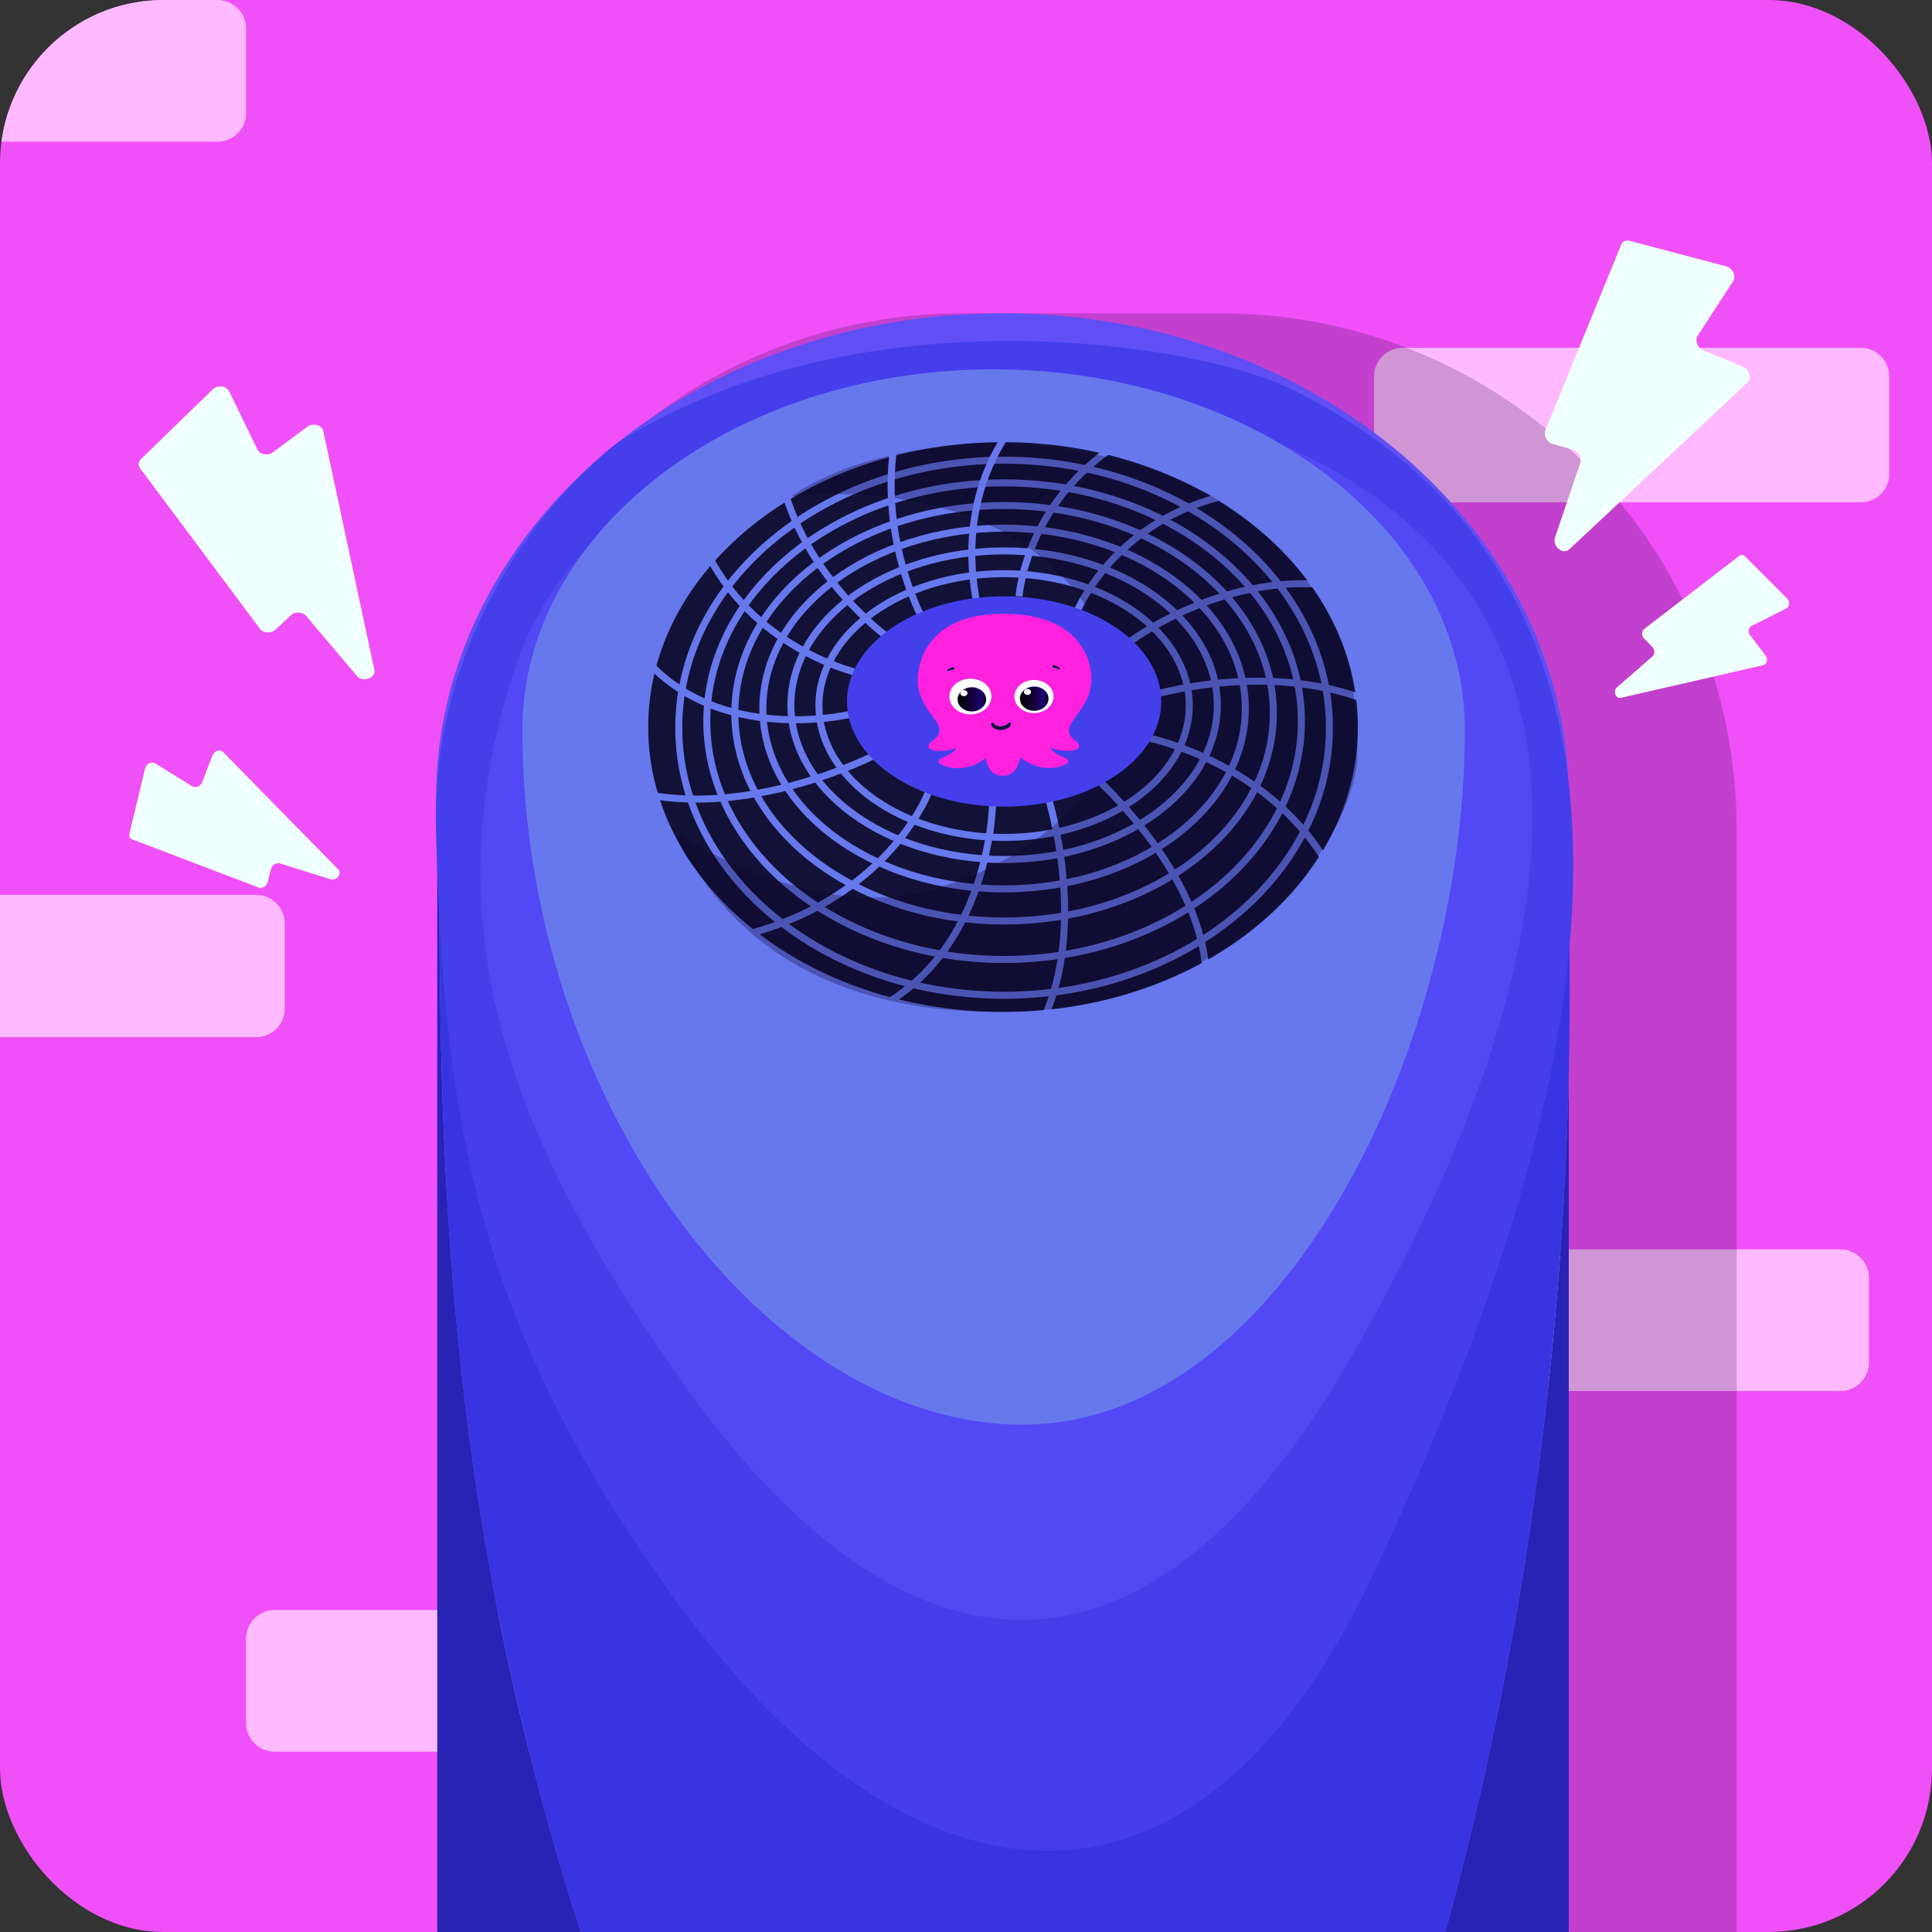 <svg width="135" height="135" viewBox="0 0 135 135" fill="none" xmlns="http://www.w3.org/2000/svg">
<rect x="0" y="0" width="135" height="135" fill="#333333" stroke="none"/>
<g clip-path="url(#clip0_135_1394)">
<rect width="135" height="135" rx="11.422" fill="#F050F8"/>
<path d="M54.994 122.4H90.094V112.5H54.994V122.4Z" fill="#FFBAFF"/>
<path d="M19.193 122.4H51.193C52.298 122.4 53.193 121.505 53.193 120.4V114.5C53.193 113.396 52.298 112.5 51.193 112.5H19.193C18.089 112.5 17.193 113.396 17.193 114.5V120.4C17.193 121.505 18.089 122.4 19.193 122.4Z" fill="#FFBAFF"/>
<path d="M97.494 97.2H128.594C129.699 97.2 130.594 96.305 130.594 95.2V89.3C130.594 88.196 129.699 87.3 128.594 87.3H97.494C96.39 87.3 95.494 88.196 95.494 89.3V95.2C95.494 96.305 96.39 97.2 97.494 97.2Z" fill="#FFBAFF"/>
<path d="M98.015 35.1L130.015 35.1C131.119 35.1 132.015 34.205 132.015 33.1V26.3C132.015 25.196 131.119 24.3 130.015 24.3L98.015 24.3C96.91 24.3 96.015 25.196 96.015 26.3V33.1C96.015 34.205 96.91 35.1 98.015 35.1Z" fill="#FFBAFF"/>
<path d="M58.594 46.801L93.694 46.801V36.901H58.594V46.801Z" fill="#FFBAFF"/>
<path d="M15.194 0H-15.906C-17.011 0 -17.906 0.896 -17.906 2V7.9C-17.906 9.005 -17.011 9.9 -15.906 9.9H15.194C16.298 9.9 17.194 9.005 17.194 7.9V2C17.194 0.896 16.298 0 15.194 0Z" fill="#FFBAFF"/>
<path d="M17.894 62.527H-14.343C-15.447 62.527 -16.343 63.422 -16.343 64.527V70.474C-16.343 71.579 -15.447 72.474 -14.343 72.474H17.894C18.999 72.474 19.894 71.579 19.894 70.474V64.527C19.894 63.422 18.999 62.527 17.894 62.527Z" fill="#FFBAFF"/>
<path opacity="0.2" d="M31.209 57.948C31.209 38.035 47.352 21.892 67.266 21.892H85.294C105.207 21.892 121.35 38.035 121.35 57.948V138.324H31.209V57.948Z" fill="#100030"/>
<g clip-path="url(#clip1_135_1394)">
<path d="M41.42 137.573H33.296C31.783 137.573 30.554 136.349 30.554 134.835V56.015C30.554 55.452 30.725 54.928 31.019 54.487C30.833 55.868 30.725 57.552 30.715 59.599C30.559 86.89 32.189 109.969 41.42 137.573Z" fill="#2724B5"/>
<path d="M109.619 56.015V63.517C109.565 61.313 109.496 59.722 109.467 58.831C109.34 54.81 42.761 55.158 41.233 55.403C41.233 55.403 40.641 54.448 39.74 53.273H106.881C108.394 53.273 109.619 54.502 109.619 56.015Z" fill="#1C25CC"/>
<path d="M100.257 137.573C107.426 112.912 109.272 89.971 109.62 75.118V134.836C109.62 136.349 108.396 137.573 106.882 137.573H100.257Z" fill="#2724B5"/>
<path d="M109.619 63.517V75.118C109.271 89.97 107.425 112.912 100.256 137.573H41.42C32.189 109.969 30.558 86.89 30.715 59.599C30.725 57.553 30.832 55.868 31.018 54.487L31.023 54.482C31.513 53.752 32.35 53.273 33.296 53.273H39.74C40.641 54.448 41.233 55.403 41.233 55.403C42.761 55.158 109.34 54.81 109.467 58.831C109.496 59.722 109.565 61.313 109.619 63.517Z" fill="#3735E2"/>
<path d="M39.739 53.273H33.295C32.35 53.273 31.513 53.753 31.023 54.482C32.301 45.051 37.227 50.002 39.739 53.273Z" fill="#3735E2"/>
<path d="M109.62 75.117V63.517C109.688 66.406 109.732 70.343 109.62 75.117Z" fill="#3735E2"/>
<path d="M70.046 89.765C91.903 89.765 109.621 74.571 109.621 55.828C109.621 37.086 91.903 21.892 70.046 21.892C48.188 21.892 30.47 37.086 30.47 55.828C30.47 74.571 48.188 89.765 70.046 89.765Z" fill="#5F4FF4"/>
<path d="M43.199 30.897C43.199 30.897 30.015 40.478 30.47 58.18C31 78.876 33.611 93.459 47.742 112.526C63.443 133.713 83.233 136.887 95.834 110.246C112.38 75.265 118.876 40.973 89.865 27.02C84.257 24.323 60.853 19.913 43.199 30.897Z" fill="#443FEB"/>
<path d="M64.909 27.397C64.909 27.397 41.481 29.904 35.986 46.675C30.492 63.447 34.306 77.921 47.972 96.988C63.158 118.175 80.133 119.766 94.485 94.708C105.944 74.701 122.263 36.198 77.512 27.397C73.905 26.688 66.301 27.153 64.909 27.397Z" fill="#5249F4"/>
<path d="M102.36 51.011C102.36 73.033 89.653 99.547 71.468 99.547C53.283 99.547 36.504 76.552 36.504 51.011C36.504 37.092 51.246 25.809 69.432 25.809C87.617 25.809 102.36 37.092 102.36 51.011Z" fill="#6778ED"/>
<path d="M70.088 70.709C83.782 70.709 94.882 61.796 94.882 50.803C94.882 39.809 83.782 30.897 70.088 30.897C56.395 30.897 45.294 39.809 45.294 50.803C45.294 61.796 56.395 70.709 70.088 70.709Z" fill="#121238"/>
<path d="M70.162 69.545C57.627 69.545 47.43 61.159 47.43 50.85C47.43 40.542 57.627 32.156 70.162 32.156C82.697 32.156 92.895 40.542 92.895 50.85C92.895 61.159 82.697 69.545 70.162 69.545Z" stroke="#6778ED" stroke-width="0.49" stroke-miterlimit="10"/>
<path d="M70.163 67.044C58.708 67.044 49.389 59.575 49.389 50.393C49.389 41.211 58.708 33.742 70.163 33.742C81.618 33.742 90.937 41.211 90.937 50.393C90.937 59.575 81.618 67.044 70.163 67.044Z" stroke="#6778ED" stroke-width="0.49" stroke-miterlimit="10"/>
<path d="M70.162 64.354C59.788 64.354 51.347 57.842 51.347 49.839C51.347 41.835 59.788 35.324 70.162 35.324C80.537 35.324 88.978 41.835 88.978 49.839C88.978 57.842 80.537 64.354 70.162 64.354Z" stroke="#6778ED" stroke-width="0.49" stroke-miterlimit="10"/>
<path d="M70.162 62.111C60.867 62.111 53.306 56.458 53.306 49.51C53.306 42.561 60.867 36.908 70.162 36.908C79.457 36.908 87.018 42.561 87.018 49.51C87.018 56.458 79.457 62.111 70.162 62.111Z" stroke="#6778ED" stroke-width="0.49" stroke-miterlimit="10"/>
<path d="M70.162 60.059C61.948 60.059 55.265 55.223 55.265 49.277C55.265 43.331 61.948 38.495 70.162 38.495C78.377 38.495 85.06 43.331 85.06 49.277C85.06 55.223 78.378 60.059 70.162 60.059Z" stroke="#6778ED" stroke-width="0.49" stroke-miterlimit="10"/>
<path d="M70.162 58.516C63.028 58.516 57.224 54.382 57.224 49.301C57.224 44.22 63.028 40.086 70.162 40.086C77.297 40.086 83.101 44.22 83.101 49.301C83.101 54.382 77.297 58.516 70.162 58.516Z" stroke="#6778ED" stroke-width="0.49" stroke-miterlimit="10"/>
<path d="M71.21 41.668C71.21 41.668 71.612 35.203 78.15 31.001" stroke="#6778ED" stroke-width="0.49" stroke-miterlimit="10"/>
<path d="M75.229 42.798C75.229 42.798 77.587 36.764 85.096 34.76" stroke="#6778ED" stroke-width="0.49" stroke-miterlimit="10"/>
<path d="M78.835 44.92C78.835 44.92 85.169 40.044 92.894 40.88" stroke="#6778ED" stroke-width="0.49" stroke-miterlimit="10"/>
<path d="M80.345 48.627C80.345 48.627 88.539 46.074 95.732 49.016" stroke="#6778ED" stroke-width="0.49" stroke-miterlimit="10"/>
<path d="M80.163 51.546C80.163 51.546 88.978 53.273 93.064 60.925" stroke="#6778ED" stroke-width="0.49" stroke-miterlimit="10"/>
<path d="M76.411 54.204C76.411 54.204 84.901 61.655 84.246 69.398" stroke="#6778ED" stroke-width="0.49" stroke-miterlimit="10"/>
<path d="M73.271 55.828C73.271 55.828 76.273 65.368 72.445 72.132" stroke="#6778ED" stroke-width="0.49" stroke-miterlimit="10"/>
<path d="M69.371 55.866C69.371 55.866 69.371 65.681 61.947 70.105" stroke="#6778ED" stroke-width="0.49" stroke-miterlimit="10"/>
<path d="M64.888 55.334C64.888 55.334 61.861 63.513 50.437 65.681" stroke="#6778ED" stroke-width="0.49" stroke-miterlimit="10"/>
<path opacity="0.3" d="M55.224 34.709C55.224 34.709 70.427 32.496 76.616 43.513C82.805 54.529 68.984 62.521 61.623 62.718C54.232 62.914 47.292 58.218 47.292 58.218C47.292 58.218 47.414 59.254 48.436 60.507C49.457 61.761 54.353 71.25 70.998 70.685C87.642 70.12 94.943 57.529 94.853 52.611C94.763 47.693 94.344 40.594 84.296 34.435C73.991 29.271 61.443 30.456 55.224 34.709Z" fill="#0D022E"/>
<path d="M61.079 52.788C61.079 52.788 52.932 56.977 45.295 55.536" stroke="#6778ED" stroke-width="0.49" stroke-miterlimit="10"/>
<path d="M59.766 49.839C59.766 49.839 51.061 52.088 45.576 46.582" stroke="#6778ED" stroke-width="0.49" stroke-miterlimit="10"/>
<path d="M60.351 47.123C60.351 47.123 53.018 45.681 49.477 38.763" stroke="#6778ED" stroke-width="0.49" stroke-miterlimit="10"/>
<path d="M61.862 44.387C61.862 44.387 55.136 39.473 54.326 31.744" stroke="#6778ED" stroke-width="0.49" stroke-miterlimit="10"/>
<path d="M64.5 43.313C64.5 43.313 60.817 36.658 62.913 29.029" stroke="#6778ED" stroke-width="0.49" stroke-miterlimit="10"/>
<path d="M68.349 42.696C68.534 42.846 66.165 35.926 70.805 29.685" stroke="#6778ED" stroke-width="0.49" stroke-miterlimit="10"/>
<path d="M70.163 56.364C76.227 56.364 81.143 53.074 81.143 49.016C81.143 44.958 76.227 41.668 70.163 41.668C64.099 41.668 59.183 44.958 59.183 49.016C59.183 53.074 64.099 56.364 70.163 56.364Z" fill="#443FEB"/>
<path d="M74.692 50.926C74.869 50.229 76.09 49.232 76.237 47.873C76.443 46.079 75.369 42.889 70.132 42.889C64.895 42.889 64.13 46.178 64.13 47.55C64.13 49.382 65.718 50.329 65.645 50.989C65.689 51.7 64.821 51.749 64.88 52.185C64.924 52.522 66.057 52.609 66.836 52.248C66.719 52.447 66.542 52.634 66.322 52.733C65.925 52.92 65.586 53.02 65.586 53.232C65.586 53.444 66.792 53.98 68.043 53.456C68.411 53.307 68.676 53.132 68.881 52.97C68.896 53.008 68.896 53.045 68.896 53.07C68.955 53.37 69.161 54.205 70.058 54.205C70.955 54.205 71.132 53.469 71.279 53.033C71.294 52.996 71.308 52.958 71.308 52.921C71.514 53.095 71.793 53.282 72.191 53.444C73.441 53.968 74.647 53.432 74.647 53.22C74.647 53.008 74.324 52.921 73.912 52.722C73.676 52.609 73.5 52.422 73.368 52.198C74.147 52.597 75.354 52.522 75.398 52.173C75.486 51.737 74.604 51.675 74.692 50.927L74.692 50.926ZM66.263 46.876C66.249 46.889 66.205 46.889 66.19 46.864C66.175 46.852 66.175 46.827 66.19 46.814C66.219 46.789 66.234 46.764 66.278 46.752C66.308 46.727 66.337 46.715 66.366 46.702L66.454 46.665L66.543 46.627C66.587 46.615 66.645 46.627 66.66 46.665C66.675 46.702 66.66 46.752 66.601 46.777L66.572 46.789L66.484 46.801L66.396 46.814C66.366 46.814 66.337 46.826 66.308 46.839C66.322 46.851 66.293 46.864 66.263 46.876ZM67.808 49.917C66.999 49.917 66.337 49.356 66.337 48.67C66.337 47.985 66.999 47.424 67.808 47.424C68.617 47.424 69.279 47.985 69.279 48.67C69.279 49.356 68.617 49.917 67.808 49.917ZM70.618 50.664C70.618 50.677 70.603 50.69 70.603 50.69L70.588 50.714C70.574 50.727 70.574 50.752 70.559 50.764C70.515 50.814 70.456 50.864 70.383 50.889C70.251 50.951 70.103 50.989 69.956 51.001C69.809 51.001 69.647 50.976 69.515 50.914C69.442 50.877 69.383 50.827 69.339 50.777C69.309 50.752 69.295 50.714 69.28 50.677C69.265 50.639 69.265 50.602 69.265 50.565C69.265 50.527 69.309 50.49 69.368 50.502C69.397 50.502 69.427 50.527 69.442 50.552L69.456 50.565C69.471 50.602 69.486 50.627 69.53 50.652C69.559 50.677 69.603 50.702 69.647 50.714C69.735 50.751 69.839 50.764 69.942 50.751C70.044 50.751 70.148 50.726 70.236 50.689C70.28 50.677 70.324 50.652 70.368 50.627C70.397 50.602 70.427 50.577 70.442 50.552L70.456 50.527C70.471 50.49 70.53 50.465 70.574 50.49C70.603 50.502 70.632 50.527 70.632 50.552C70.647 50.589 70.632 50.627 70.618 50.664ZM72.266 49.83C71.515 49.83 70.897 49.319 70.897 48.683C70.897 48.048 71.501 47.524 72.251 47.524C73.001 47.524 73.619 48.035 73.619 48.67C73.619 49.306 73.016 49.83 72.266 49.83ZM74.016 46.751C73.987 46.764 73.957 46.764 73.928 46.751H73.913C73.899 46.739 73.869 46.726 73.855 46.714C73.825 46.702 73.796 46.689 73.781 46.689L73.693 46.664L73.605 46.652C73.546 46.64 73.517 46.602 73.531 46.552C73.546 46.515 73.59 46.477 73.634 46.49H73.649L73.737 46.527C73.766 46.539 73.796 46.552 73.825 46.564C73.855 46.577 73.884 46.589 73.913 46.614C73.943 46.627 73.972 46.651 74.002 46.676C74.046 46.701 74.046 46.739 74.016 46.751Z" fill="#FF21DD"/>
<path d="M73.633 46.49C73.589 46.49 73.545 46.515 73.545 46.552C73.531 46.602 73.575 46.639 73.619 46.652L73.707 46.664L73.795 46.689C73.825 46.689 73.854 46.702 73.869 46.714C73.898 46.727 73.913 46.727 73.927 46.751H73.942C73.957 46.764 73.971 46.764 73.986 46.764C74.001 46.764 74.016 46.764 74.03 46.751C74.06 46.727 74.06 46.702 74.045 46.676C74.016 46.651 73.986 46.627 73.957 46.614C73.927 46.602 73.898 46.589 73.869 46.564C73.839 46.552 73.81 46.539 73.78 46.527L73.692 46.49H73.678C73.648 46.49 73.633 46.49 73.633 46.49ZM66.587 46.627C66.572 46.627 66.558 46.627 66.543 46.639L66.455 46.676L66.367 46.714C66.337 46.726 66.308 46.739 66.278 46.764C66.249 46.776 66.22 46.801 66.19 46.826C66.175 46.838 66.175 46.863 66.19 46.876C66.205 46.889 66.22 46.888 66.234 46.888C66.249 46.888 66.249 46.888 66.264 46.876C66.278 46.864 66.308 46.851 66.337 46.851C66.367 46.839 66.396 46.826 66.425 46.826L66.513 46.814L66.602 46.801L66.631 46.789C66.675 46.777 66.704 46.727 66.69 46.677C66.66 46.64 66.616 46.627 66.587 46.627ZM70.544 50.477C70.515 50.477 70.471 50.49 70.456 50.528L70.441 50.552C70.427 50.577 70.397 50.602 70.368 50.627C70.324 50.652 70.28 50.677 70.236 50.69C70.147 50.727 70.044 50.739 69.941 50.752H69.912C69.824 50.752 69.736 50.739 69.647 50.715C69.603 50.702 69.559 50.677 69.529 50.652C69.5 50.627 69.471 50.602 69.456 50.565L69.441 50.553C69.427 50.528 69.397 50.503 69.368 50.503H69.353C69.309 50.503 69.265 50.528 69.265 50.565C69.265 50.602 69.265 50.64 69.28 50.677C69.294 50.715 69.309 50.752 69.338 50.777C69.382 50.839 69.441 50.877 69.515 50.914C69.632 50.977 69.78 51.002 69.912 51.002H69.956C70.103 51.002 70.25 50.964 70.382 50.889C70.456 50.852 70.515 50.814 70.559 50.765C70.573 50.753 70.588 50.74 70.588 50.715L70.603 50.69C70.603 50.678 70.618 50.665 70.618 50.665C70.632 50.628 70.647 50.59 70.632 50.553C70.632 50.528 70.603 50.491 70.573 50.491C70.573 50.478 70.559 50.478 70.544 50.478V50.477Z" fill="#121238"/>
<path d="M67.897 47.998C67.337 47.998 66.881 48.384 66.881 48.858C66.881 49.331 67.337 49.718 67.897 49.718C68.456 49.718 68.912 49.331 68.912 48.858C68.912 48.384 68.456 47.998 67.897 47.998ZM67.352 48.609C67.22 48.609 67.116 48.522 67.116 48.409C67.116 48.297 67.219 48.21 67.352 48.21C67.485 48.21 67.588 48.297 67.588 48.409C67.588 48.522 67.47 48.609 67.352 48.609Z" fill="url(#paint0_linear_135_1394)"/>
<path d="M72.265 47.973C71.706 47.973 71.25 48.359 71.25 48.833C71.25 49.306 71.706 49.693 72.265 49.693C72.824 49.693 73.28 49.306 73.28 48.833C73.266 48.347 72.824 47.973 72.265 47.973ZM71.78 48.534C71.648 48.534 71.544 48.447 71.544 48.334C71.544 48.222 71.647 48.135 71.78 48.135C71.913 48.135 72.015 48.222 72.015 48.334C72.015 48.447 71.913 48.534 71.78 48.534Z" fill="url(#paint1_linear_135_1394)"/>
<path d="M72.251 47.512C71.501 47.512 70.883 48.035 70.883 48.671C70.883 49.307 71.501 49.83 72.251 49.83C73.001 49.83 73.619 49.307 73.619 48.671C73.619 48.035 73.016 47.512 72.251 47.512ZM72.266 49.668C71.707 49.668 71.265 49.294 71.265 48.82C71.265 48.347 71.707 47.973 72.266 47.973C72.825 47.973 73.266 48.347 73.266 48.82C73.266 49.294 72.81 49.668 72.266 49.668Z" fill="white"/>
<path d="M72.045 48.347C72.045 48.459 71.942 48.559 71.795 48.559C71.662 48.559 71.544 48.472 71.544 48.347C71.544 48.235 71.647 48.135 71.795 48.135C71.927 48.147 72.045 48.235 72.045 48.347Z" fill="white"/>
<path d="M67.808 47.425C66.999 47.425 66.336 47.985 66.336 48.671C66.336 49.369 66.999 49.917 67.808 49.917C68.616 49.917 69.278 49.356 69.278 48.671C69.293 47.985 68.631 47.425 67.808 47.425ZM67.91 49.717C67.351 49.717 66.91 49.331 66.91 48.87C66.91 48.409 67.366 48.023 67.91 48.023C68.455 48.023 68.911 48.409 68.911 48.87C68.911 49.331 68.455 49.717 67.91 49.717Z" fill="white"/>
<path d="M67.603 48.434C67.603 48.546 67.486 48.646 67.353 48.646C67.22 48.646 67.103 48.546 67.103 48.434C67.103 48.322 67.22 48.222 67.353 48.222C67.5 48.222 67.603 48.322 67.603 48.434Z" fill="white"/>
</g>
<path d="M124.889 41.831L121.925 38.868C121.813 38.756 121.658 38.743 121.538 38.835L114.897 43.947C114.711 44.091 114.695 44.418 114.866 44.596L115.48 45.235C115.645 45.407 115.637 45.72 115.464 45.871L112.983 48.033C112.697 48.283 112.899 48.842 113.247 48.762L123.207 46.48C123.461 46.422 123.558 46.044 123.379 45.81L122.287 44.383C122.128 44.175 122.184 43.842 122.395 43.735L124.814 42.517C125.043 42.401 125.084 42.026 124.889 41.831L124.889 41.831Z" fill="#F0FFFF"/>
<path d="M10.141 53.675L9.045 58.264C9.004 58.436 9.083 58.593 9.241 58.654L18.055 62.011C18.303 62.106 18.626 61.928 18.696 61.659L18.947 60.695C19.015 60.434 19.32 60.258 19.567 60.335L23.101 61.44C23.51 61.568 23.926 61.045 23.645 60.759L15.59 52.55C15.385 52.341 14.965 52.471 14.846 52.781L14.12 54.668C14.015 54.943 13.662 55.086 13.436 54.946L10.842 53.344C10.597 53.192 10.213 53.374 10.141 53.676L10.141 53.675Z" fill="#F0FFFF"/>
<path d="M14.87 27.201L9.85 32.078C9.662 32.261 9.636 32.521 9.787 32.723L18.16 43.933C18.395 44.248 18.941 44.282 19.243 44.001L20.324 42.992C20.615 42.72 21.138 42.741 21.386 43.034L24.935 47.227C25.345 47.712 26.282 47.388 26.158 46.805L22.59 30.122C22.499 29.696 21.87 29.525 21.475 29.819L19.066 31.607C18.715 31.867 18.16 31.766 17.988 31.411L16.012 27.343C15.825 26.958 15.2 26.881 14.87 27.202L14.87 27.201Z" fill="#F0FFFF"/>
<path d="M120.63 18.614L113.863 16.826C113.609 16.759 113.373 16.871 113.278 17.104L107.987 30.057C107.838 30.421 108.09 30.906 108.487 31.02L109.908 31.426C110.292 31.536 110.543 31.994 110.42 32.358L108.656 37.56C108.452 38.162 109.212 38.798 109.647 38.391L122.105 26.735C122.423 26.438 122.246 25.811 121.79 25.623L119.017 24.48C118.613 24.314 118.413 23.787 118.629 23.456L121.097 19.666C121.33 19.307 121.074 18.732 120.629 18.614L120.63 18.614Z" fill="#F0FFFF"/>
</g>
<defs>
<linearGradient id="paint0_linear_135_1394" x1="66.882" y1="48.858" x2="68.912" y2="48.858" gradientUnits="userSpaceOnUse">
<stop/>
<stop offset="0.45" stop-color="#130032"/>
<stop offset="0.84" stop-color="#1E0075"/>
<stop offset="1"/>
</linearGradient>
<linearGradient id="paint1_linear_135_1394" x1="71.25" y1="48.833" x2="73.28" y2="48.833" gradientUnits="userSpaceOnUse">
<stop/>
<stop offset="0.45" stop-color="#130032"/>
<stop offset="0.84" stop-color="#1E0075"/>
<stop offset="1"/>
</linearGradient>
<clipPath id="clip0_135_1394">
<rect width="135" height="135" rx="11.422" fill="white"/>
</clipPath>
<clipPath id="clip1_135_1394">
<rect width="79.477" height="115.681" fill="white" transform="translate(30.458 21.892)"/>
</clipPath>
</defs>
</svg>
